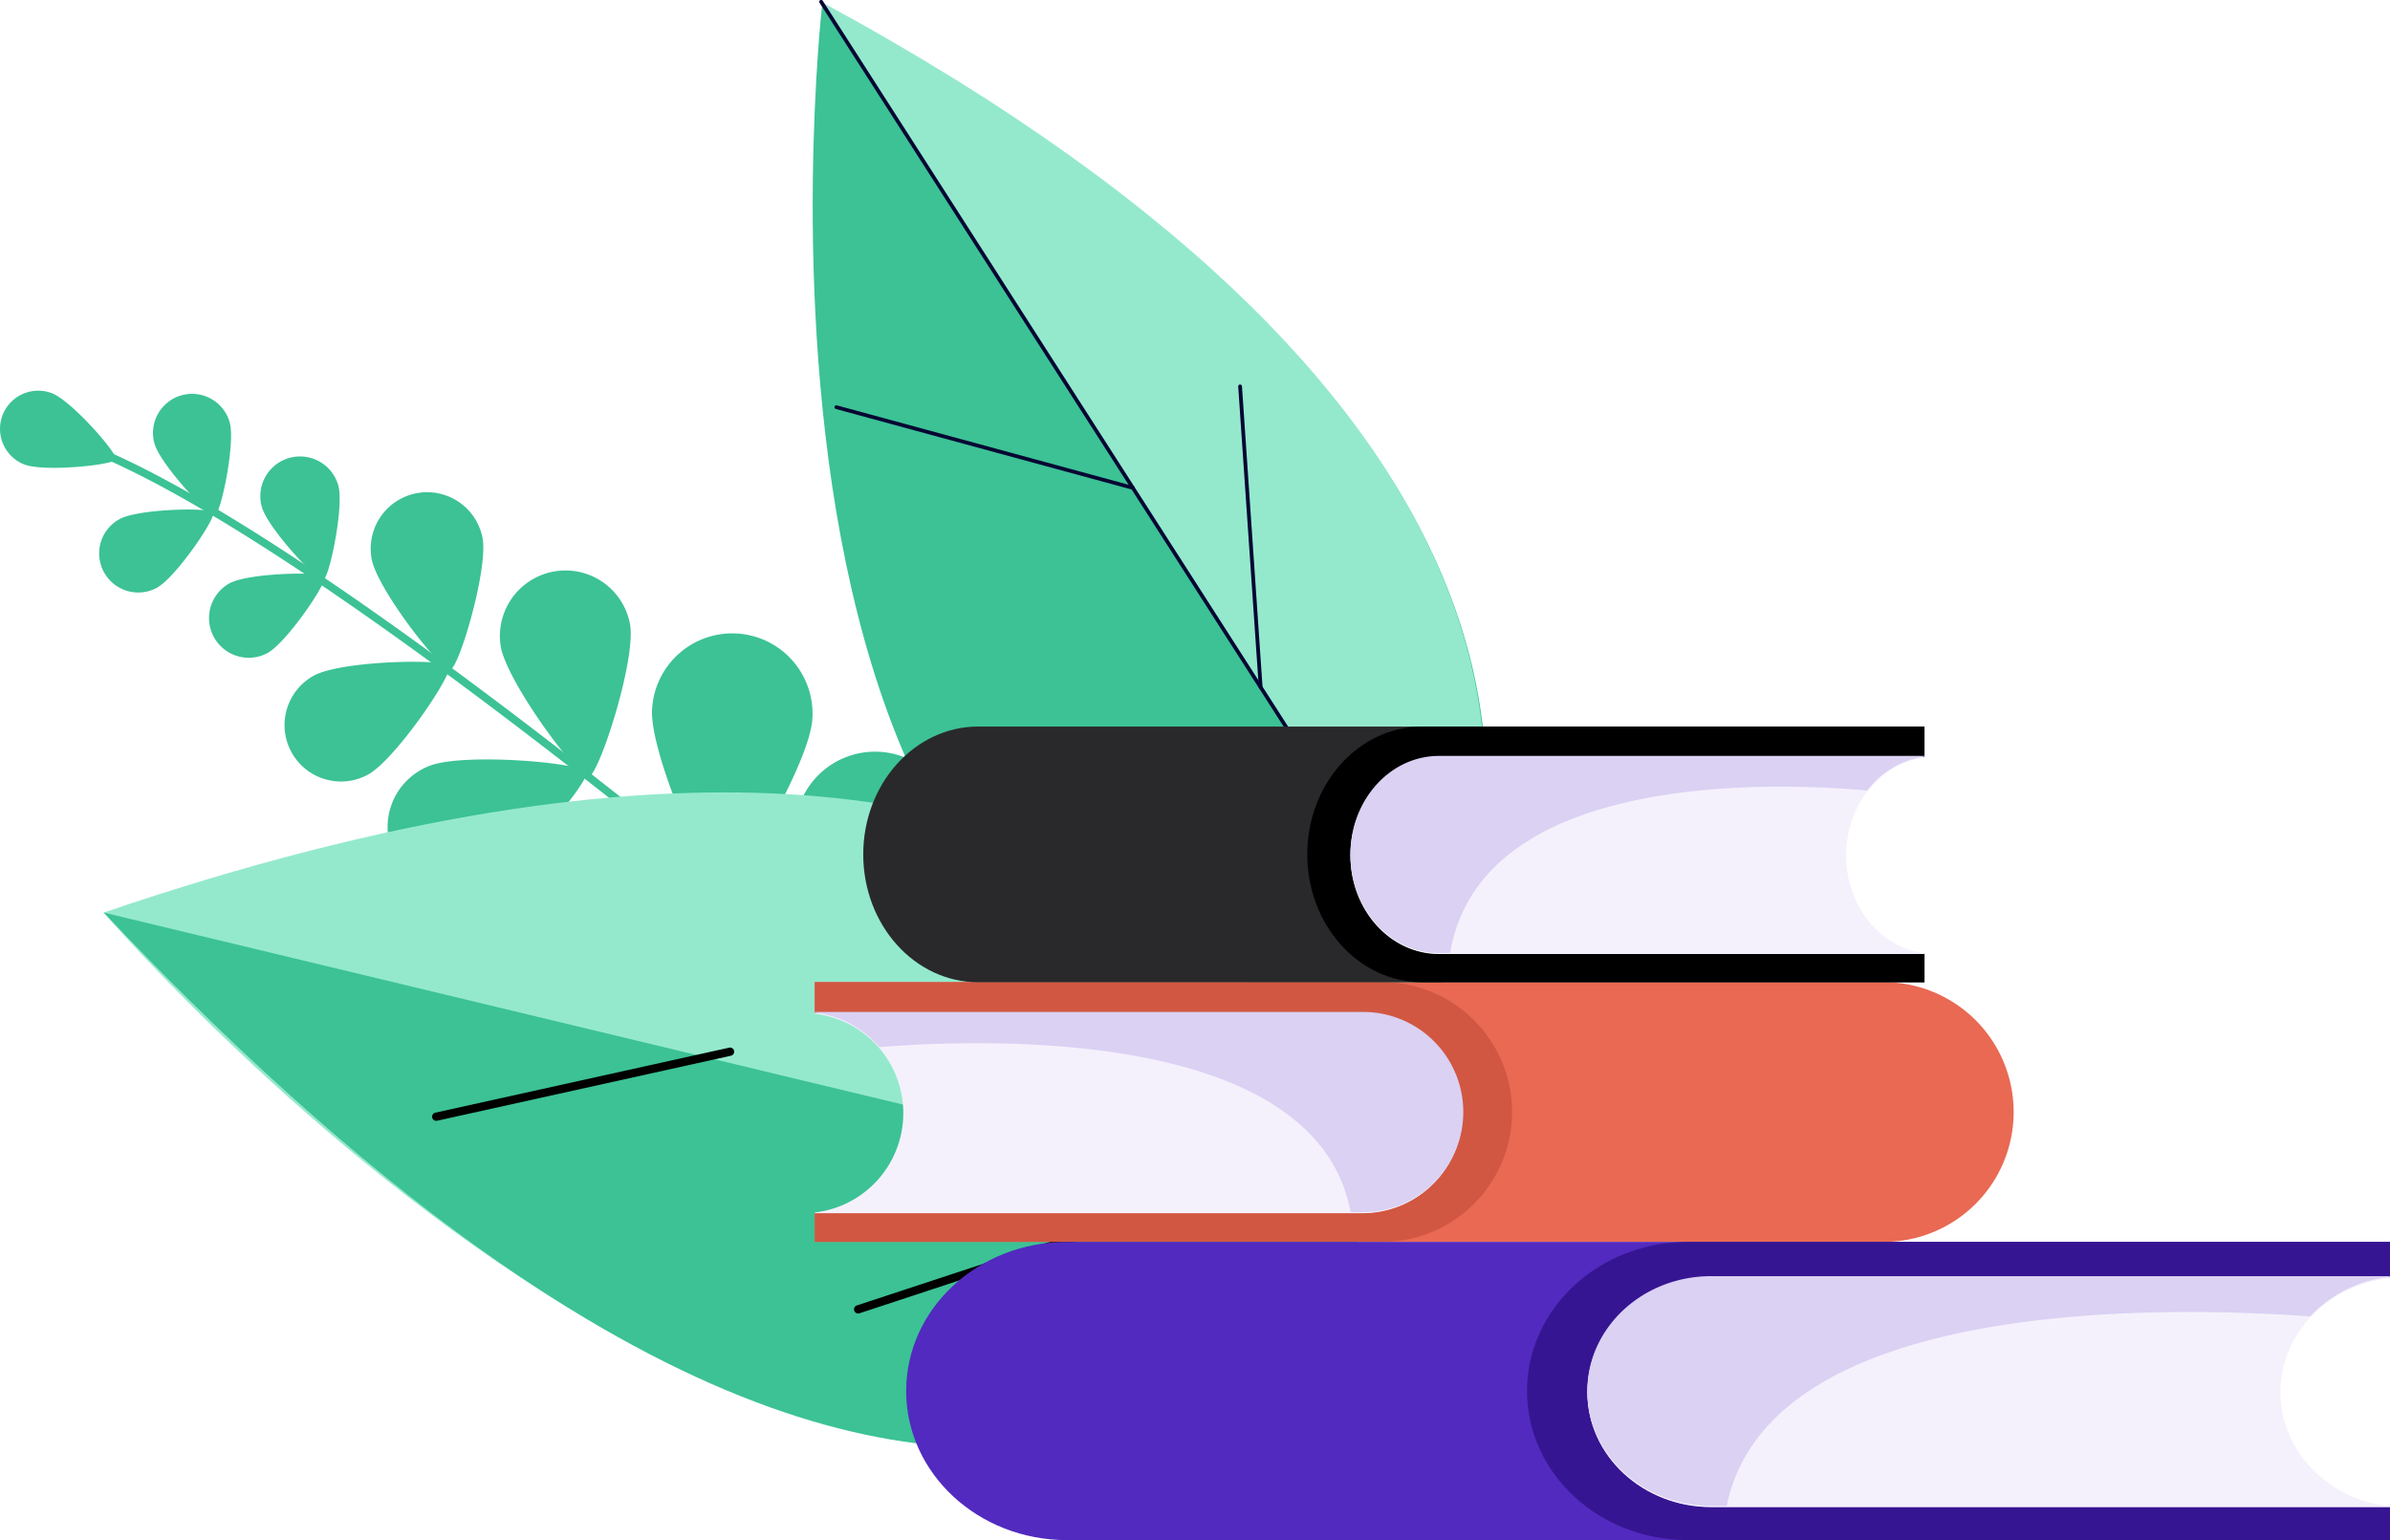 <svg xmlns="http://www.w3.org/2000/svg" width="341" height="219.756" viewBox="0 0 341 219.756">
  <g id="Group_1824" data-name="Group 1824" transform="translate(-985.701 -465.257)">
    <path id="Path_22637" data-name="Path 22637" d="M318.025,1163.146a.533.533,0,0,0,.081-.077.555.555,0,0,0-.055-.783c-60.438-52.544-107.083-87.131-131.34-97.391-.539-.228-.928-.392-1.1-.492a.555.555,0,1,0-.556.961,13.132,13.132,0,0,0,1.223.553c24.152,10.215,70.692,44.736,131.044,97.205a.555.555,0,0,0,.7.022" transform="translate(813.419 -535.631)" fill="#3cc295"/>
    <path id="Path_22638" data-name="Path 22638" d="M144.868,1048.144c2.8,1.1,12.76.083,13.074-.716s-6.284-8.327-9.085-9.429a5.45,5.45,0,1,0-3.988,10.145" transform="translate(844.291 -516.616)" fill="#3cc295"/>
    <path id="Path_22639" data-name="Path 22639" d="M217.362,1046.261c.825,2.967,7.789,10.475,8.636,10.24s2.933-10.261,2.108-13.229a5.576,5.576,0,0,0-10.744,2.989" transform="translate(790.372 -517.734)" fill="#3cc295"/>
    <path id="Path_22640" data-name="Path 22640" d="M198.755,1107.633c2.7-1.472,8.452-9.948,8.032-10.72s-10.658-.547-13.363.925a5.576,5.576,0,1,0,5.332,9.8" transform="translate(809.338 -558.515)" fill="#3cc295"/>
    <path id="Path_22641" data-name="Path 22641" d="M389,1137.229c.84,5.1,11.1,18.89,12.559,18.65s6.752-16.593,5.911-21.694A9.36,9.36,0,0,0,389,1137.229" transform="translate(668.135 -579.776)" fill="#3cc295"/>
    <path id="Path_22642" data-name="Path 22642" d="M346.543,1238.474c4.78-1.967,15.9-15.072,15.343-16.436s-17.688-2.841-22.468-.874a9.36,9.36,0,1,0,7.125,17.31" transform="translate(707.47 -646.593)" fill="#3cc295"/>
    <path id="Path_22643" data-name="Path 22643" d="M464.248,1168.861c-.371,6.315,8.166,25.54,9.969,25.646s12.529-17.989,12.9-24.3a11.454,11.454,0,1,0-22.868-1.342" transform="translate(614.49 -602.363)" fill="#3cc295"/>
    <path id="Path_22644" data-name="Path 22644" d="M400.9,1300.1c5.571-3,17.462-20.349,16.606-21.939s-21.888-1.232-27.459,1.765A11.454,11.454,0,1,0,400.9,1300.1" transform="translate(671.591 -687.179)" fill="#bdd1f9"/>
    <path id="Path_22645" data-name="Path 22645" d="M534.985,1226.843c-.371,6.315,8.166,25.54,9.969,25.646s12.529-17.99,12.9-24.3a11.454,11.454,0,0,0-22.868-1.342" transform="translate(564.137 -643.637)" fill="#3cc295"/>
    <path id="Path_22646" data-name="Path 22646" d="M471.639,1358.079c5.571-3,17.462-20.349,16.606-21.939s-21.888-1.232-27.459,1.765a11.454,11.454,0,1,0,10.852,20.174" transform="translate(621.238 -728.452)" fill="#bdd1f9"/>
    <path id="Path_22647" data-name="Path 22647" d="M642.008,1295.914c-2.748,5.7-2.177,26.725-.551,27.51s18.437-11.861,21.185-17.559a11.454,11.454,0,1,0-20.633-9.951" transform="translate(489.31 -695.868)" fill="#bdd1f9"/>
    <path id="Path_22648" data-name="Path 22648" d="M542.271,1418.368c5.9-2.277,19.869-18.006,19.219-19.691s-21.562-3.958-27.464-1.682a11.454,11.454,0,1,0,8.245,21.373" transform="translate(570.032 -771.752)" fill="#bdd1f9"/>
    <path id="Path_22649" data-name="Path 22649" d="M270.508,1077.38c.839,3.014,7.914,10.643,8.775,10.4s2.981-10.426,2.142-13.44a5.665,5.665,0,1,0-10.916,3.037" transform="translate(752.543 -539.805)" fill="#3cc295"/>
    <path id="Path_22650" data-name="Path 22650" d="M253.145,1139.545c2.748-1.5,8.588-10.108,8.161-10.892s-10.829-.556-13.578.94a5.666,5.666,0,0,0,5.417,9.953" transform="translate(770.715 -581.103)" fill="#3cc295"/>
    <path id="Path_22651" data-name="Path 22651" d="M325.1,1097.461c.836,4.366,9.965,15.992,11.212,15.753s5.435-14.415,4.6-18.781a8.049,8.049,0,0,0-15.811,3.027" transform="translate(713.637 -552.406)" fill="#3cc295"/>
    <path id="Path_22652" data-name="Path 22652" d="M294.19,1187.967c3.9-2.125,12.2-14.36,11.594-15.474s-15.385-.79-19.29,1.335a8.049,8.049,0,1,0,7.7,14.139" transform="translate(744.006 -612.178)" fill="#3cc295"/>
    <path id="Path_22653" data-name="Path 22653" d="M628.474,994.761s56.833-72.863-83.3-148.694c0,0-18.812,163.025,83.3,148.694" transform="translate(557.844 -380.262)" fill="#3cc295"/>
    <path id="Path_22654" data-name="Path 22654" d="M548.015,845.092l88.92,138.688c9.9-22.485,20.109-79.687-88.92-138.688" transform="translate(554.854 -379.568)" fill="#94e9cd"/>
    <path id="Path_22655" data-name="Path 22655" d="M632.482,977.529a.269.269,0,0,0,.262-.411L547.579,844.286a.269.269,0,1,0-.452.29l85.165,132.831a.269.269,0,0,0,.191.121" transform="translate(555.517 -378.906)" fill="#060633"/>
    <path id="Path_22656" data-name="Path 22656" d="M597.129,1056.9a.268.268,0,0,0,.105-.525l-42.293-11.51a.264.264,0,0,0-.329.188.268.268,0,0,0,.188.329l42.293,11.51a.262.262,0,0,0,.035.007" transform="translate(550.164 -521.766)" fill="#060633"/>
    <path id="Path_22657" data-name="Path 22657" d="M757.655,1078.038a.258.258,0,0,0,.054,0,.269.269,0,0,0,.25-.286l-2.938-42.927a.268.268,0,1,0-.536.036l2.938,42.927a.269.269,0,0,0,.232.248" transform="translate(407.88 -514.45)" fill="#060633"/>
    <path id="Path_22658" data-name="Path 22658" d="M373.741,1297.167s-16.274-99.606-181-43.485c0,0,116.766,135.985,181,43.485" transform="translate(807.751 -658.212)" fill="#94e9cd"/>
    <path id="Path_22659" data-name="Path 22659" d="M192.742,1296.041l181,43.485s-47.622,97.514-181-43.485" transform="translate(807.751 -700.571)" fill="#3cc295"/>
    <path id="Path_22660" data-name="Path 22660" d="M355.983,1373.33a.527.527,0,0,0,.075-.011l41.94-9.28a.589.589,0,0,0-.254-1.15l-41.94,9.28a.589.589,0,0,0,.179,1.161" transform="translate(692.006 -748.146)"/>
    <path id="Path_22661" data-name="Path 22661" d="M564.911,1447.718a.567.567,0,0,0,.131-.028l53.989-17.785a.588.588,0,1,0-.369-1.117l-53.99,17.784a.589.589,0,0,0,.238,1.146" transform="translate(543.283 -795.044)"/>
    <path id="Path_22698" data-name="Path 22698" d="M697.351,1330.488H544.83v4.394h78.25a14.278,14.278,0,0,1,0,28.556H544.83v4.117H697.351a18.533,18.533,0,0,0,0-37.066" transform="translate(557.121 -725.092)" fill="#e96953"/>
    <path id="Path_22699" data-name="Path 22699" d="M644.315,1349.021h0a18.534,18.534,0,0,0-18.533-18.533H544.83v4.394h78.251a14.278,14.278,0,0,1,0,28.555H544.83v4.117h80.952a18.533,18.533,0,0,0,18.533-18.533" transform="translate(557.121 -725.092)" fill="#d15742"/>
    <path id="Path_22700" data-name="Path 22700" d="M623.081,1345.787h-78.25v.1a14.275,14.275,0,0,1,0,28.36v.1h78.25a14.278,14.278,0,0,0,0-28.555" transform="translate(557.12 -735.982)" fill="#f4f1fc"/>
    <path id="Path_22701" data-name="Path 22701" d="M637.358,1359.533a14.278,14.278,0,0,0-14.277-14.278H544.83v.1a14.255,14.255,0,0,1,9.207,4.912c15.651-1.239,62.33-2.684,67.25,23.545h1.794a14.277,14.277,0,0,0,14.277-14.278" transform="translate(557.121 -735.604)" fill="#dad1f3"/>
    <path id="Path_22702" data-name="Path 22702" d="M585.235,1203.931H720.244v4.324H650.978c-6.981,0-12.638,6.294-12.638,14.054s5.657,14.056,12.638,14.056h69.267v4.054H585.235c-9.06,0-16.405-8.169-16.405-18.244s7.345-18.244,16.405-18.244" transform="translate(540.037 -635.004)" fill="#29292b"/>
    <path id="Path_22703" data-name="Path 22703" d="M788.683,1222.175h0c0-10.077,7.345-18.244,16.406-18.244h71.656v4.324H807.478c-6.981,0-12.638,6.294-12.638,14.054s5.657,14.056,12.638,14.056h69.267v4.054H805.089c-9.061,0-16.406-8.169-16.406-18.244" transform="translate(383.537 -635.004)"/>
    <path id="Path_22704" data-name="Path 22704" d="M822.687,1218.986h69.267v.1c-6.292.805-11.179,6.747-11.179,13.959s4.887,13.155,11.179,13.961v.1H822.687c-6.98,0-12.638-6.294-12.638-14.057s5.657-14.055,12.638-14.055" transform="translate(368.327 -645.721)" fill="#f4f1fc"/>
    <path id="Path_22705" data-name="Path 22705" d="M810.049,1232.524c0-7.763,5.657-14.054,12.638-14.054h69.267v.1a12.292,12.292,0,0,0-8.149,4.836c-13.855-1.222-55.174-2.644-59.527,23.177h-1.59c-6.98,0-12.638-6.292-12.638-14.054" transform="translate(368.327 -645.354)" fill="#dad1f3"/>
    <path id="Path_22706" data-name="Path 22706" d="M613.02,1459.119H801.792v5.044H704.943c-9.761,0-17.671,7.337-17.671,16.388s7.911,16.389,17.671,16.389h96.849v4.729H613.02c-12.668,0-22.938-9.525-22.938-21.275s10.27-21.275,22.938-21.275" transform="translate(524.908 -816.656)" fill="#522abf"/>
    <path id="Path_22707" data-name="Path 22707" d="M897.483,1480.394h0c0-11.75,10.27-21.275,22.939-21.275h100.19v5.044H923.763c-9.761,0-17.672,7.337-17.672,16.388s7.911,16.389,17.672,16.389h96.849v4.729H920.422c-12.669,0-22.939-9.525-22.939-21.275" transform="translate(306.089 -816.656)" fill="#361592"/>
    <path id="Path_22708" data-name="Path 22708" d="M945.031,1476.682h96.849v.113c-8.8.937-15.632,7.865-15.632,16.276s6.834,15.34,15.632,16.278v.113H945.031c-9.761,0-17.672-7.338-17.672-16.39s7.911-16.389,17.672-16.389" transform="translate(284.822 -829.158)" fill="#f4f1fc"/>
    <path id="Path_22709" data-name="Path 22709" d="M927.359,1492.465c0-9.051,7.911-16.388,17.672-16.388h96.849v.111a18.082,18.082,0,0,0-11.393,5.639c-19.372-1.424-77.146-3.082-83.234,27.027h-2.221c-9.761,0-17.672-7.338-17.672-16.389" transform="translate(284.822 -828.728)" fill="#dad1f3"/>
  </g>
</svg>
